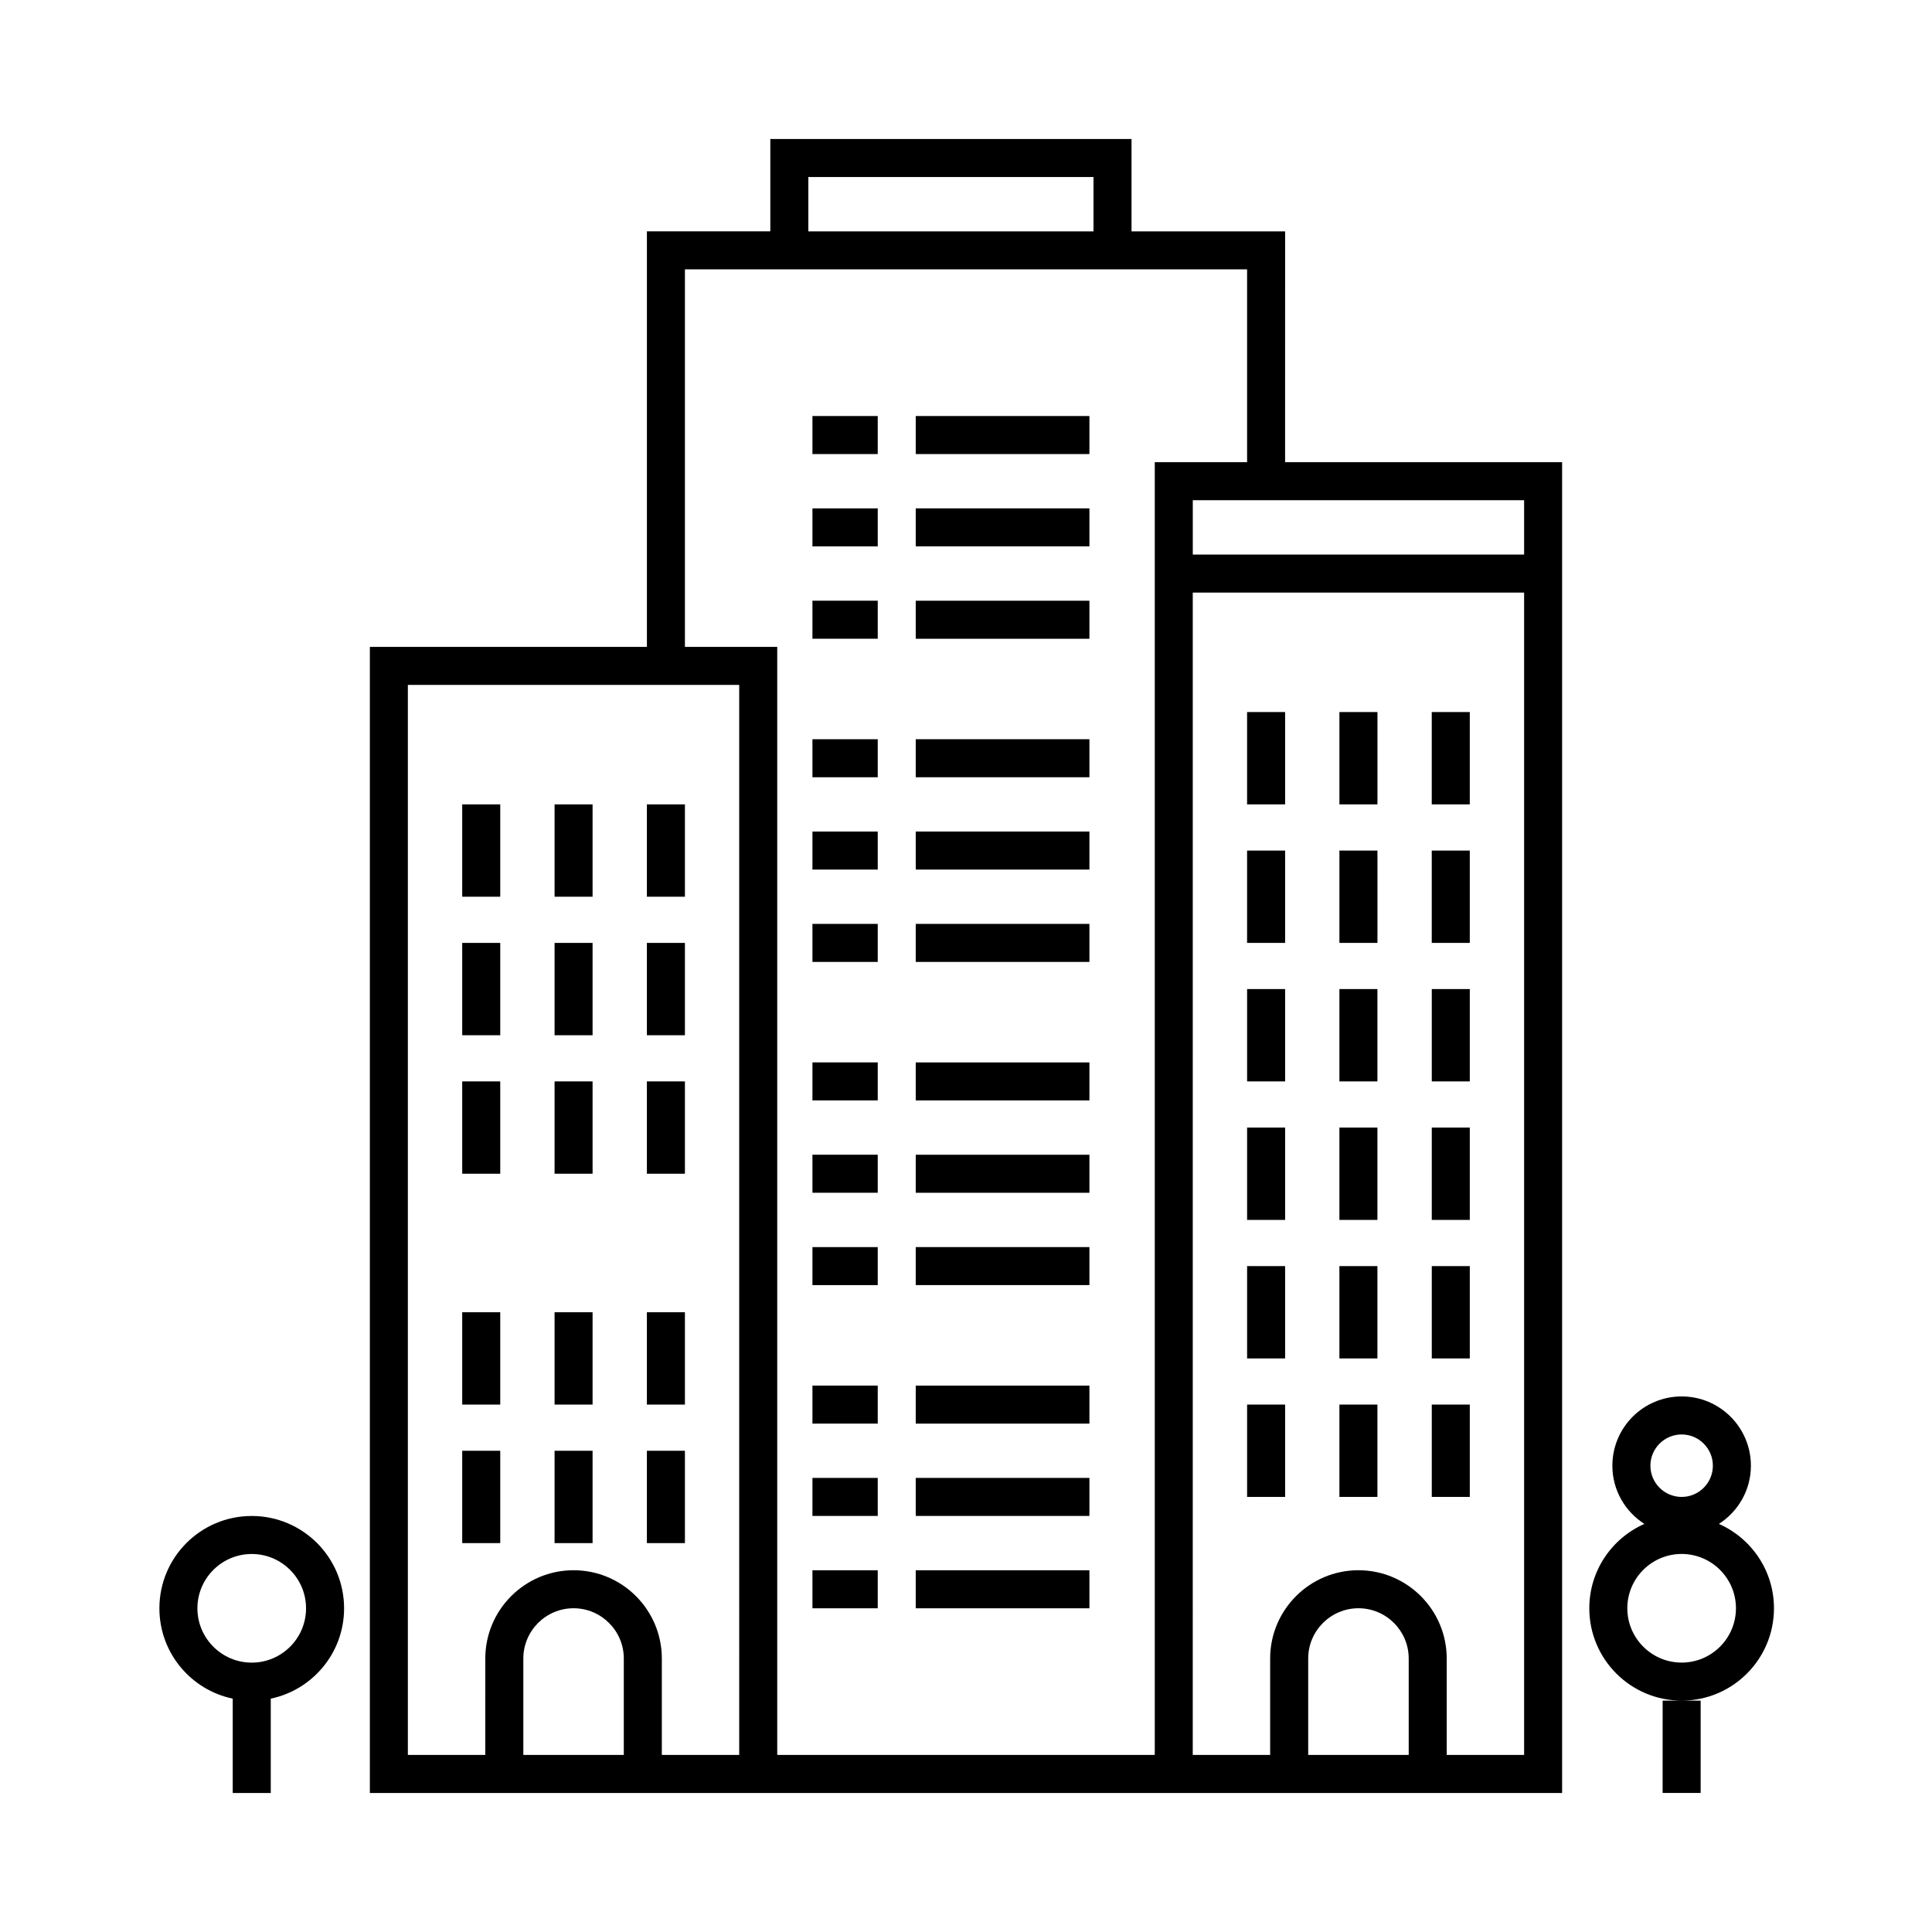 <?xml version="1.0" encoding="UTF-8"?>
<!-- Uploaded to: SVG Repo, www.svgrepo.com, Generator: SVG Repo Mixer Tools -->
<svg fill="#000000" width="800px" height="800px" version="1.1" viewBox="144 144 512 512" xmlns="http://www.w3.org/2000/svg">
 <g>
  <path d="m484.57 205.31h-40.703v-24.473h-95.723v24.469h-32.707v110.12l-73.418 0.004v303.73h315.96v-352.67h-73.414zm-126.35-14.395h75.57v14.395h-75.57zm-48.906 418.16h-26.625v-25.555c0-7.34 5.977-13.316 13.316-13.316 7.34 0.004 13.309 5.981 13.309 13.32zm30.586 0h-20.508v-25.555c0-12.898-10.496-23.391-23.391-23.391-12.898 0-23.391 10.496-23.391 23.391l-0.004 25.555h-20.516v-283.57h87.809zm177.42 0h-26.633v-25.555c0-7.34 5.977-13.316 13.316-13.316 7.344 0 13.32 5.977 13.32 13.316v25.555zm30.586 0h-20.512v-25.555c0-12.898-10.496-23.391-23.398-23.391-12.898 0-23.391 10.496-23.391 23.391v25.555h-20.512l0.004-308.04h87.809zm0-332.51v14.395h-87.805v-14.395zm-97.879-10.078v342.59h-100.05v-293.65h-24.465v-100.04h148.98v51.102z"/>
  <path d="m386.68 264.33h46.027v-10.078h-46.027z"/>
  <path d="m376.61 264.33v-10.078h-17.305v10.078z"/>
  <path d="m376.61 288.8v-10.074h-17.305v10.074z"/>
  <path d="m386.68 278.72v10.074h46.027v-10.074z"/>
  <path d="m376.61 313.27v-10.078h-17.305v10.078z"/>
  <path d="m386.68 303.2v10.078h46.027v-10.078z"/>
  <path d="m386.68 339.9v10.078h46.027v-10.078z"/>
  <path d="m376.61 349.98v-10.078h-17.305v10.078z"/>
  <path d="m376.61 374.45v-10.078h-17.305v10.078z"/>
  <path d="m386.68 364.37v10.078h46.027v-10.078z"/>
  <path d="m386.68 388.84v10.078h46.027v-10.078z"/>
  <path d="m376.61 398.92v-10.078h-17.305v10.078z"/>
  <path d="m376.61 435.62v-10.074h-17.305v10.074z"/>
  <path d="m386.68 425.55v10.074h46.027v-10.074z"/>
  <path d="m386.68 450.02v10.078h46.027v-10.078z"/>
  <path d="m376.61 460.09v-10.078h-17.305v10.078z"/>
  <path d="m386.68 474.49v10.074h46.027v-10.074z"/>
  <path d="m376.61 484.57v-10.074h-17.305v10.074z"/>
  <path d="m376.61 521.27v-10.074h-17.305v10.074z"/>
  <path d="m386.68 511.2v10.074h46.027v-10.074z"/>
  <path d="m376.61 535.66h-17.305v10.078h17.305z"/>
  <path d="m386.68 535.66v10.078h46.027v-10.078z"/>
  <path d="m386.68 560.14v10.074h46.027v-10.074z"/>
  <path d="m376.61 560.14h-17.305v10.074h17.305z"/>
  <path d="m276.57 491.76h-10.078v24.469h10.078z"/>
  <path d="m301.04 491.76h-10.074v24.469h10.074z"/>
  <path d="m325.51 491.76h-10.078v24.469h10.078z"/>
  <path d="m276.57 552.94v-24.473h-10.078v24.473z"/>
  <path d="m301.04 552.94v-24.473h-10.074v24.473z"/>
  <path d="m325.51 552.94v-24.473h-10.078v24.473z"/>
  <path d="m276.57 381.64v-24.469h-10.078v24.469z"/>
  <path d="m301.04 381.64v-24.469h-10.074v24.469z"/>
  <path d="m325.51 381.64v-24.469h-10.078v24.469z"/>
  <path d="m276.57 418.35v-24.469h-10.078v24.469z"/>
  <path d="m301.04 418.35v-24.469h-10.074v24.469z"/>
  <path d="m325.51 418.35v-24.469h-10.078v24.469z"/>
  <path d="m276.57 455.05v-24.469h-10.078v24.469z"/>
  <path d="m301.04 455.05v-24.469h-10.074v24.469z"/>
  <path d="m325.51 455.05v-24.469h-10.078v24.469z"/>
  <path d="m474.49 332.7h10.078v24.469h-10.078z"/>
  <path d="m498.96 332.7h10.078v24.469h-10.078z"/>
  <path d="m523.43 332.7h10.078v24.469h-10.078z"/>
  <path d="m474.49 369.41h10.078v24.469h-10.078z"/>
  <path d="m498.96 369.41h10.078v24.469h-10.078z"/>
  <path d="m523.43 369.41h10.078v24.469h-10.078z"/>
  <path d="m484.57 406.11h-10.074v24.473h10.074z"/>
  <path d="m509.03 406.11h-10.074v24.473h10.074z"/>
  <path d="m533.51 406.11h-10.074v24.473h10.074z"/>
  <path d="m484.57 467.29v-24.469h-10.074v24.469z"/>
  <path d="m509.03 467.29v-24.469h-10.074v24.469z"/>
  <path d="m533.51 467.29v-24.469h-10.074v24.469z"/>
  <path d="m484.57 504v-24.469h-10.074v24.469z"/>
  <path d="m509.03 504v-24.469h-10.074v24.469z"/>
  <path d="m533.51 504v-24.469h-10.074v24.469z"/>
  <path d="m484.57 540.7v-24.473h-10.074v24.473z"/>
  <path d="m509.03 540.7v-24.473h-10.074v24.473z"/>
  <path d="m533.51 540.7v-24.473h-10.074v24.473z"/>
  <path d="m614.12 570.21c0-9.996-6.012-18.559-14.594-22.359 5.09-3.266 8.48-8.938 8.48-15.426 0-10.137-8.219-18.355-18.355-18.355-10.137 0-18.355 8.219-18.355 18.355 0 6.492 3.391 12.168 8.48 15.426-8.586 3.797-14.594 12.363-14.594 22.359 0 13.512 10.953 24.465 24.465 24.469h-5.031l-0.004 24.473h10.078v-24.469h-5.027c13.504-0.008 24.457-10.961 24.457-24.473zm-24.469-46.062c4.566 0 8.277 3.715 8.277 8.277 0 4.566-3.715 8.277-8.277 8.277-4.566 0-8.277-3.715-8.277-8.277s3.711-8.277 8.277-8.277zm0 60.457c-7.934 0-14.395-6.457-14.395-14.395 0-7.934 6.457-14.395 14.395-14.395 7.934 0 14.395 6.457 14.395 14.395 0 7.941-6.461 14.395-14.395 14.395z"/>
  <path d="m210.71 545.75c-13.512 0-24.469 10.957-24.469 24.469 0 11.789 8.34 21.617 19.434 23.941v25h10.078v-25c11.094-2.324 19.434-12.152 19.434-23.941-0.004-13.516-10.957-24.469-24.477-24.469zm0 38.863c-7.934 0-14.395-6.457-14.395-14.395 0-7.934 6.457-14.395 14.395-14.395 7.934 0 14.395 6.457 14.395 14.395s-6.457 14.395-14.395 14.395z"/>
 </g>
</svg>